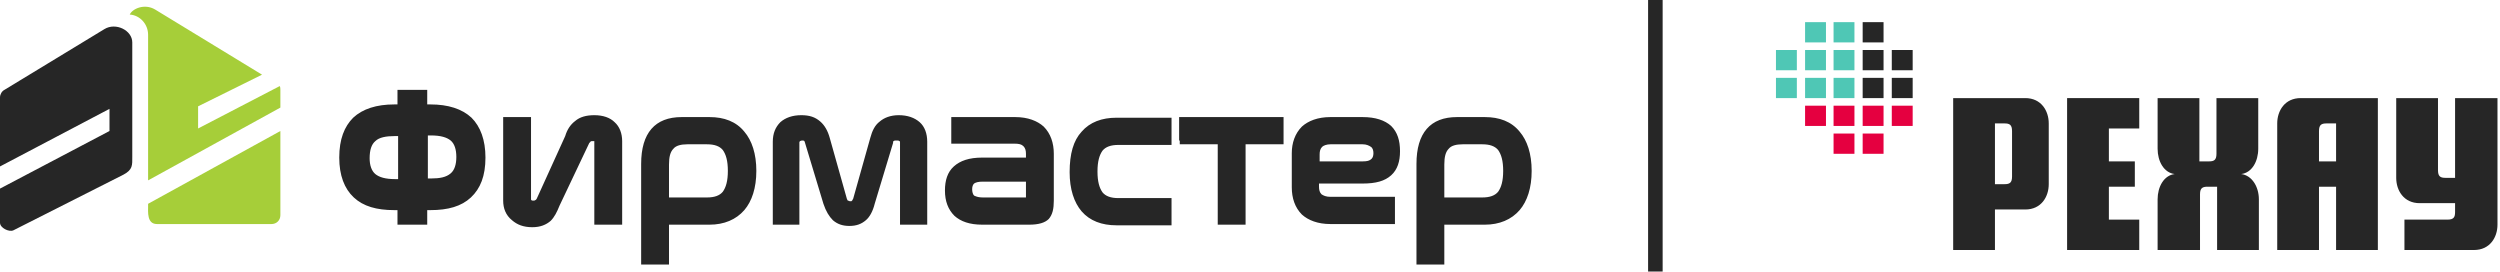 <?xml version="1.0" encoding="UTF-8"?> <svg xmlns="http://www.w3.org/2000/svg" width="395" height="43" viewBox="0 0 395 43" fill="none"><g clip-path="url(#clip0_4940_34)"><path d="M55.802 18.599C57.302 17.199 59.502 16.499 62.302 16.499H62.802V14.199H67.502V16.499H68.002C70.802 16.499 73.002 17.199 74.502 18.599C75.902 19.999 76.702 22.099 76.702 24.899C76.702 27.799 75.902 29.799 74.402 31.199C72.902 32.599 70.802 33.199 68.002 33.199H67.502V35.499H62.802V33.199H62.302C59.502 33.199 57.402 32.599 55.902 31.199C54.402 29.799 53.602 27.699 53.602 24.899C53.602 21.999 54.402 19.999 55.802 18.599ZM71.202 22.199C70.602 21.699 69.602 21.399 68.102 21.399H67.602V28.199H68.102C69.502 28.199 70.502 27.999 71.202 27.399C71.802 26.899 72.102 25.999 72.102 24.799C72.102 23.599 71.802 22.699 71.202 22.199ZM59.302 27.499C59.902 27.999 60.902 28.299 62.402 28.299H62.902V21.499H62.402C61.002 21.499 59.902 21.699 59.302 22.299C58.702 22.799 58.402 23.699 58.402 24.999C58.402 26.099 58.702 26.999 59.302 27.499ZM79.502 31.699V18.499H83.902V31.499C83.902 31.599 84.002 31.699 84.202 31.699C84.402 31.699 84.502 31.699 84.602 31.599C84.702 31.599 84.702 31.499 84.802 31.399L89.302 21.499C89.602 20.499 90.102 19.699 90.902 19.099C91.602 18.499 92.602 18.199 93.902 18.199C95.302 18.199 96.402 18.599 97.102 19.299C97.902 19.999 98.302 21.099 98.302 22.299V35.499H93.902V22.499C93.902 22.399 93.902 22.299 93.902 22.299C93.902 22.299 93.802 22.299 93.602 22.299C93.402 22.299 93.302 22.299 93.302 22.399C93.202 22.499 93.202 22.499 93.102 22.599L88.402 32.499C88.002 33.499 87.602 34.299 87.002 34.899C86.302 35.499 85.402 35.899 84.102 35.899C82.702 35.899 81.702 35.499 80.902 34.799C79.902 33.999 79.502 32.899 79.502 31.699ZM101.302 25.899C101.302 20.999 103.502 18.499 107.702 18.499H112.102C114.402 18.499 116.302 19.199 117.602 20.799C118.802 22.199 119.502 24.299 119.502 26.999C119.502 29.699 118.802 31.799 117.602 33.199C116.302 34.699 114.402 35.499 112.102 35.499H105.702V41.799H101.302V25.899ZM106.402 23.499C105.902 23.999 105.702 24.799 105.702 25.999V31.199H111.702C112.902 31.199 113.702 30.899 114.202 30.299C114.702 29.599 115.002 28.599 115.002 26.999C115.002 25.399 114.702 24.399 114.202 23.699C113.702 23.099 112.902 22.799 111.702 22.799H108.602C107.602 22.799 106.802 22.999 106.402 23.499ZM126.402 22.299C126.402 22.299 126.302 22.399 126.302 22.499V35.499H122.102V22.399C122.102 21.099 122.502 20.099 123.302 19.299C124.102 18.599 125.202 18.199 126.602 18.199C127.902 18.199 128.802 18.499 129.602 19.199C130.302 19.799 130.802 20.699 131.102 21.799L133.802 31.399C133.902 31.599 133.902 31.699 134.002 31.699C134.102 31.699 134.202 31.799 134.302 31.799C134.502 31.799 134.602 31.799 134.602 31.699C134.702 31.699 134.702 31.499 134.802 31.399L137.502 21.799C137.802 20.699 138.202 19.799 139.002 19.199C139.702 18.599 140.702 18.199 142.002 18.199C143.402 18.199 144.502 18.599 145.302 19.299C146.102 19.999 146.502 21.099 146.502 22.399V35.499H142.202V22.499C142.202 22.399 142.202 22.299 142.102 22.299C142.002 22.199 141.902 22.199 141.602 22.199C141.402 22.199 141.302 22.199 141.202 22.299C141.102 22.299 141.102 22.399 141.102 22.599L138.202 32.199C137.902 33.399 137.402 34.299 136.802 34.799C136.102 35.399 135.302 35.699 134.202 35.699C133.102 35.699 132.302 35.399 131.602 34.799C131.002 34.199 130.502 33.399 130.102 32.199L127.202 22.599C127.202 22.499 127.102 22.399 127.102 22.299C127.002 22.199 126.902 22.199 126.702 22.199C126.602 22.199 126.402 22.299 126.402 22.299ZM150.302 22.199V18.499H160.402C162.402 18.499 163.902 19.099 164.902 19.999C166.002 21.099 166.502 22.599 166.502 24.299V31.699C166.502 32.999 166.302 33.899 165.702 34.599C165.102 35.199 164.102 35.499 162.602 35.499H155.202C153.202 35.499 151.802 34.999 150.802 34.099C149.802 33.099 149.302 31.799 149.302 30.099C149.302 28.499 149.702 27.199 150.702 26.299C151.702 25.399 153.102 24.899 155.202 24.899H162.102V24.299C162.102 23.799 162.002 23.399 161.702 23.099C161.402 22.799 161.002 22.699 160.302 22.699H150.302V22.199ZM155.302 31.199H161.902C162.102 31.199 162.102 31.199 162.102 31.199C162.102 31.199 162.102 31.099 162.102 30.999V28.699H155.302C154.602 28.699 154.202 28.799 153.902 28.999C153.702 29.199 153.602 29.499 153.602 29.899C153.602 30.299 153.702 30.699 153.902 30.899C154.302 31.099 154.702 31.199 155.302 31.199ZM170.902 20.799C172.202 19.299 174.102 18.599 176.402 18.599H185.102V22.899H176.702C175.502 22.899 174.702 23.199 174.202 23.799C173.702 24.499 173.402 25.499 173.402 27.099C173.402 28.699 173.702 29.699 174.202 30.399C174.702 30.999 175.502 31.299 176.702 31.299H185.102V35.599H176.402C174.102 35.599 172.202 34.899 170.902 33.399C169.702 31.999 169.002 29.899 169.002 27.199C169.002 24.299 169.602 22.199 170.902 20.799ZM186.302 22.199V18.499H202.802V22.799H196.802V35.499H192.402V22.799H186.402V22.199H186.302ZM205.702 19.999C206.702 19.099 208.202 18.499 210.202 18.499H215.302C217.302 18.499 218.802 18.999 219.802 19.899C220.802 20.899 221.202 22.199 221.202 23.899C221.202 25.499 220.802 26.799 219.802 27.699C218.802 28.599 217.402 28.999 215.302 28.999H208.402V29.499C208.402 29.999 208.502 30.399 208.802 30.699C209.102 30.899 209.502 31.099 210.202 31.099H220.402V35.399H210.202C208.202 35.399 206.702 34.799 205.702 33.899C204.602 32.799 204.102 31.299 204.102 29.599V24.199C204.102 22.599 204.602 21.099 205.702 19.999ZM208.902 23.199C208.602 23.499 208.502 23.899 208.502 24.399V25.499H215.302C216.002 25.499 216.402 25.399 216.702 25.099C216.902 24.899 217.002 24.599 217.002 24.199C217.002 23.799 216.902 23.399 216.602 23.199C216.302 22.999 215.902 22.799 215.302 22.799H210.202C209.602 22.799 209.102 22.999 208.902 23.199ZM223.802 25.899C223.802 20.999 226.002 18.499 230.202 18.499H234.602C236.902 18.499 238.802 19.199 240.102 20.799C241.302 22.199 242.002 24.299 242.002 26.999C242.002 29.699 241.302 31.799 240.102 33.199C238.802 34.699 236.902 35.499 234.602 35.499H228.202V41.799H223.802V25.899ZM228.902 23.499C228.402 23.999 228.202 24.799 228.202 25.999V31.199H234.202C235.402 31.199 236.202 30.899 236.702 30.299C237.202 29.599 237.502 28.599 237.502 26.999C237.502 25.399 237.202 24.399 236.702 23.699C236.202 23.099 235.402 22.799 234.202 22.799H231.102C230.102 22.799 229.302 22.999 228.902 23.499Z" fill="#262626"></path><path d="M0.7 14.198L16.5 4.598C18.3 3.498 20.9 4.798 20.9 6.699V24.698C20.9 26.099 21 26.799 19.5 27.599L2.1 36.398C1.4 36.699 0 35.998 0 35.199V29.799L17.3 20.698V17.198L0 26.299V15.399C0 14.899 0.3 14.399 0.7 14.198Z" fill="#262626"></path><path d="M41.4 11.799L24.5 1.499C22.8 0.499 20.9 1.399 20.5 2.299C22.1 2.399 23.4 3.799 23.4 5.499V28.499L44.3 16.999V14.199C44.3 13.999 44.3 13.799 44.2 13.599L31.3 20.299V16.799L41.4 11.799ZM23.4 32.199L44.3 20.699V33.999C44.3 34.799 43.7 35.399 42.9 35.399H24.8C23.2 35.399 23.4 33.499 23.4 32.499V32.199Z" fill="#A6CE39"></path><path d="M297.601 21.1H294.301V24.3H297.601V21.1Z" fill="#E50040"></path><path d="M293.003 21.1H289.703V24.3H293.003V21.1Z" fill="#E50040"></path><path d="M302.202 16.699H298.902V19.899H302.202V16.699Z" fill="#E50040"></path><path d="M297.601 16.699H294.301V19.899H297.601V16.699Z" fill="#E50040"></path><path d="M293.003 16.699H289.703V19.899H293.003V16.699Z" fill="#E50040"></path><path d="M288.503 16.699H285.203V19.899H288.503V16.699Z" fill="#E50040"></path><path d="M302.202 12.301H298.902V15.501H302.202V12.301Z" fill="#262626"></path><path d="M297.601 12.301H294.301V15.501H297.601V12.301Z" fill="#262626"></path><path d="M293.003 12.301H289.703V15.501H293.003V12.301Z" fill="#4FC7B5"></path><path d="M288.503 12.301H285.203V15.501H288.503V12.301Z" fill="#4FC7B5"></path><path d="M283.902 12.301H280.602V15.501H283.902V12.301Z" fill="#4FC7B5"></path><path d="M302.202 7.9H298.902V11.1H302.202V7.9Z" fill="#262626"></path><path d="M297.601 7.9H294.301V11.1H297.601V7.9Z" fill="#262626"></path><path d="M293.003 7.9H289.703V11.1H293.003V7.9Z" fill="#4FC7B5"></path><path d="M288.503 7.9H285.203V11.1H288.503V7.9Z" fill="#4FC7B5"></path><path d="M283.902 7.9H280.602V11.1H283.902V7.9Z" fill="#4FC7B5"></path><path d="M297.601 3.5H294.301V6.7H297.601V3.5Z" fill="#262626"></path><path d="M293.003 3.5H289.703V6.7H293.003V3.5Z" fill="#4FC7B5"></path><path d="M288.503 3.5H285.203V6.7H288.503V3.5Z" fill="#4FC7B5"></path><path d="M394.602 15.5V35.5C394.602 37.5 393.402 39.5 390.902 39.5H379.902V34.7H386.702C387.702 34.7 387.902 34.3 387.902 33.5V32.1H382.302C379.802 32.1 378.602 30.1 378.602 28.1V15.5H385.202V26.9C385.202 27.9 385.602 28.1 386.402 28.1H387.902V15.5H394.602Z" fill="#262626"></path><path d="M363.501 15.5C361.001 15.5 359.801 17.5 359.801 19.5V39.5H366.401V29.5H369.101V39.5H375.701V15.5H363.501ZM369.101 25.5H366.401V20.7C366.401 19.7 366.801 19.5 367.601 19.5H369.101V25.5Z" fill="#262626"></path><path d="M356.902 31.5V39.5H350.302V29.5H348.802C348.002 29.5 347.602 29.7 347.602 30.7V39.5H340.902V31.5C340.902 29.5 341.902 27.7 343.602 27.5C341.902 27.3 340.902 25.5 340.902 23.5V15.5H347.502V25.5H349.002C349.802 25.5 350.202 25.3 350.202 24.3V15.5H356.802V23.5C356.802 25.5 355.802 27.3 354.102 27.5C355.802 27.7 356.902 29.5 356.902 31.5Z" fill="#262626"></path><path d="M333.202 25.5H337.302V29.5H333.202V34.7H338.002V39.5H326.602V15.5H338.002V20.3H333.202V25.5Z" fill="#262626"></path><path d="M320.002 15.5H308.602V39.5H315.202V33.1H320.002C322.502 33.1 323.702 31.1 323.702 29.1V19.5C323.702 17.5 322.502 15.5 320.002 15.5ZM317.902 27.9C317.902 28.9 317.502 29.1 316.702 29.1H315.202V19.5H316.702C317.502 19.5 317.902 19.7 317.902 20.7V27.9Z" fill="#262626"></path><path d="M262.698 0H260.398V42.9H262.698V0Z" fill="#262626"></path></g><defs><clipPath id="clip0_4940_34"><rect width="394.6" height="42.9" fill="white"></rect></clipPath></defs></svg> 